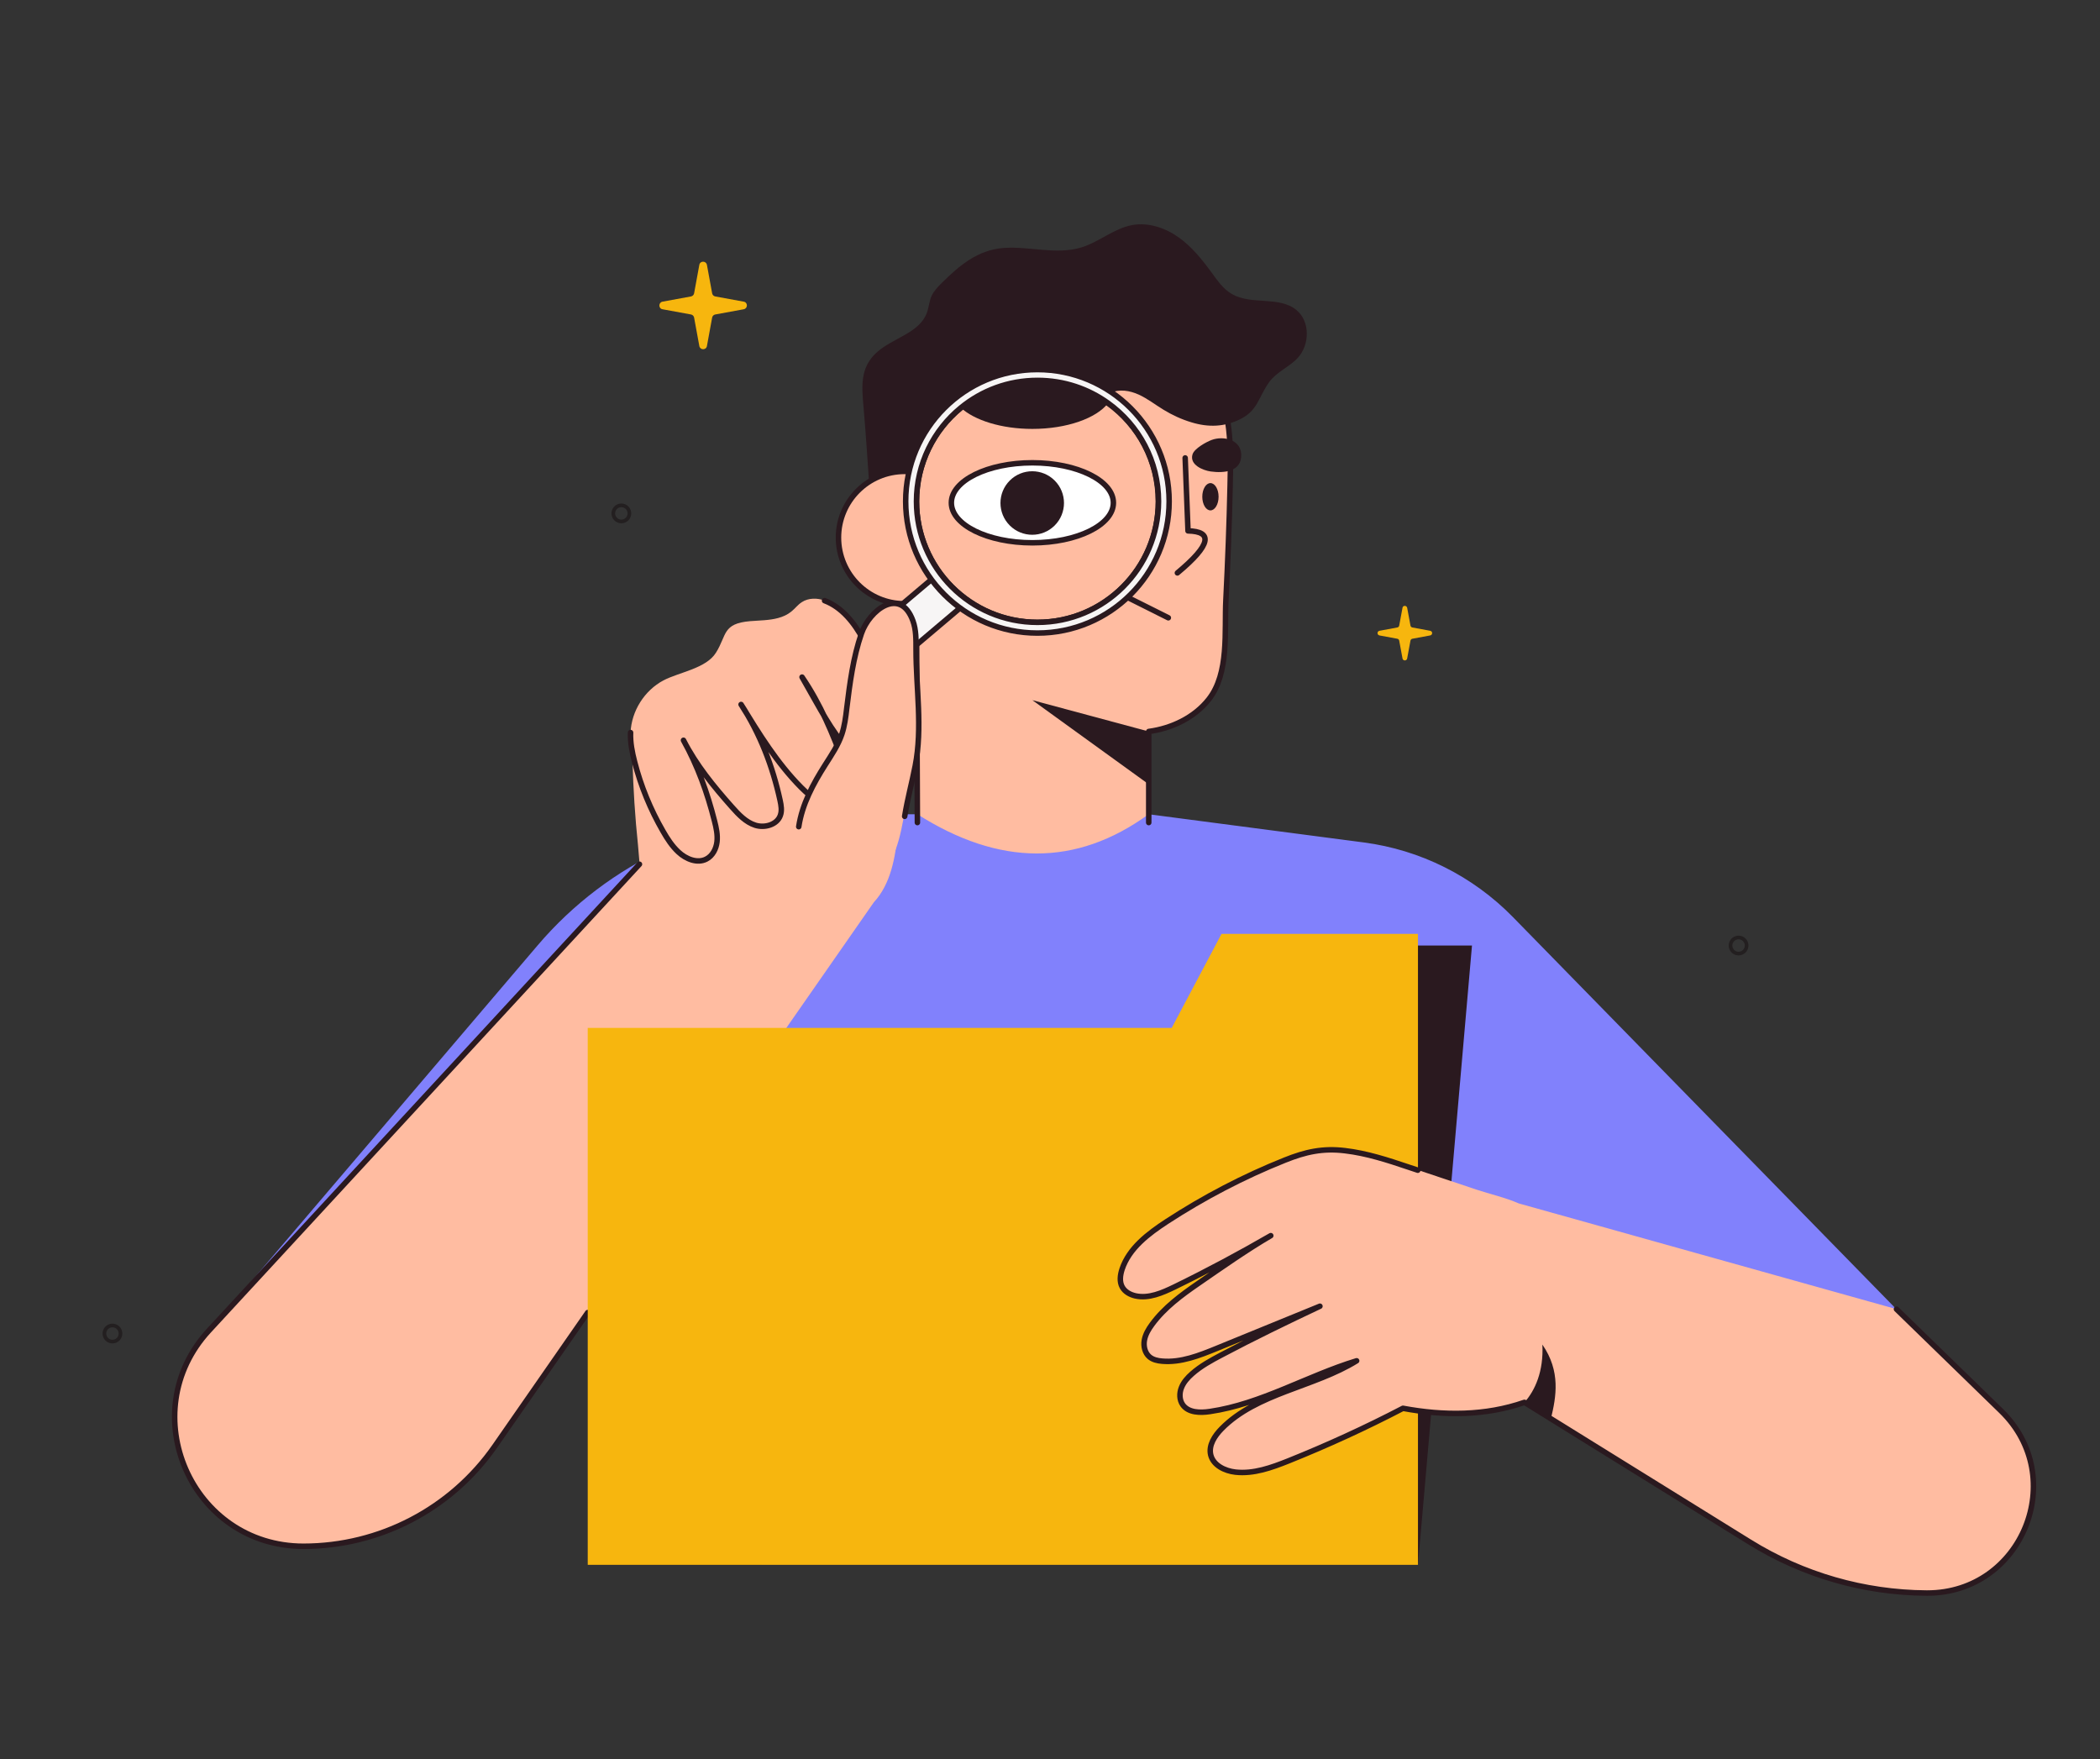 <?xml version="1.0" encoding="UTF-8"?> <!-- Generator: Adobe Illustrator 25.2.0, SVG Export Plug-In . SVG Version: 6.00 Build 0) --> <svg xmlns="http://www.w3.org/2000/svg" xmlns:xlink="http://www.w3.org/1999/xlink" id="Layer_3" x="0px" y="0px" viewBox="0 0 2293.9 1921.7" style="enable-background:new 0 0 2293.9 1921.7;" xml:space="preserve"><rect x="0" y="0" width="2293.9" height="1921.7" fill="#333333" stroke="none"/> <style type="text/css"> .st0{fill:#FFBCA1;} .st1{fill:#8181FC;} .st2{fill:none;stroke:#2A191F;stroke-width:6;stroke-linecap:round;stroke-linejoin:round;stroke-miterlimit:10;} .st3{fill:#2A191F;} .st4{fill:#FFBCA1;stroke:#2A191F;stroke-width:6;stroke-linecap:round;stroke-linejoin:round;stroke-miterlimit:10;} .st5{fill:#F7F5F5;stroke:#2A191F;stroke-width:6;stroke-linecap:round;stroke-linejoin:round;stroke-miterlimit:10;} .st6{fill:#FFFFFF;} .st7{fill:#F7B60E;} .st8{fill:none;stroke:#231F20;stroke-width:4;stroke-linecap:round;stroke-linejoin:round;stroke-miterlimit:10;} </style> <g> <path class="st0" d="M1324.4,410.9c-11.2-18.7-28.8-32.6-46.8-44.9c-58.2-39.6-132.9-44.3-197.3-16.4 c-65.9,28.5-125.1,109.3-119.2,182.6c2.2,27.2,12.4,53.2,24.5,77.7c4.7,9.5,9.9,18.8,15.4,28l1.1,260.6 c42.7,97.9,85.1,150.5,127.2,152.3s83.9-47.1,125.4-152.3V799c24.9-3.3,49.8-15.1,65.5-35c22.7-28.7,17-74.5,18.8-109 c2.1-41.7,3.7-83.4,4.6-125.1C1344.7,490.3,1345.4,445.9,1324.4,410.9z"></path> <path class="st1" d="M216.1,1468.3l371.2-435.7c77.4-90.9,190.8-143.2,310.2-143.2h104.6c89.2,56.7,173.4,57.6,252.6,0l234.9,30.8 c61.9,8.1,119.2,36.8,162.9,81.4l548.9,561.3l-234,141.4l-421.5-409l2.9,414.1H832l-45.5-483l-270.1,343.3L216.1,1468.3z"></path> <path class="st2" d="M1254.8,898.5V799c24.9-3.3,49.8-15.1,65.5-35c22.7-28.7,17-74.5,18.8-109c2.1-41.7,3.7-83.4,4.6-125.1 c0.9-39.6,1.6-84-19.3-119c-11.2-18.7-28.8-32.6-46.8-44.9c-58.2-39.6-132.9-44.3-197.3-16.4c-65.9,28.5-125.1,109.3-119.2,182.6 c2.2,27.2,12.4,53.2,24.5,77.7c4.7,9.5,9.9,18.8,15.4,28l1.1,260.6"></path> <path class="st2" d="M1294.6,500.2l3.1,79.7c26.9,0.6,26,14.6-11.6,45.9"></path> <line class="st2" x1="1220.4" y1="646.9" x2="1276.2" y2="674.8"></line> <ellipse class="st3" cx="1322.2" cy="542.6" rx="8.9" ry="14.9"></ellipse> <path class="st3" d="M1322.5,515c14.4,2,34.3,0.4,33.3-19c-0.8-16-19.5-20.1-32.1-15.5c-5.8,2.1-19.2,9.4-21.1,15.9 C1299.2,507.8,1314.1,513.8,1322.5,515z"></path> <path class="st3" d="M949.9,535.3c1.2,16.6,11.5,32.9,18.2,48c8.4,19,16.8,38,25.2,57c2.3,5.1,5.2,10.9,10.7,12.2 c7.8,1.9,14.1-6.3,17.2-13.7c11.8-27.9,12-59.2,12-89.5c6,10.3,22.3,9.7,31,1.7c15.4-14,17-42.6,21.2-61.6c1.9-8.6,3.9-17.5,8.6-25 c4.7-7.5,12.8-13.5,21.6-13.3c8,0.2,14.9,5.2,22.3,8.3c16.8,7,37.4,3.6,51-8.4c8.2-7.2,14.1-17.3,24-21.8 c9.7-4.5,21.2-2.6,30.9,1.8s18.1,11.1,27.2,16.6c9.5,5.8,19.7,10.5,30.4,13.7c18.5,5.7,36.2,5.1,53.5-3.5 c19.4-9.7,19.7-24.2,31.6-40.6c8-11,21.9-16.3,31.1-26.3c13.2-14.3,13.6-39.8-1.4-52.2c-19-15.7-49.4-5.1-70.7-17.6 c-9.1-5.3-15.4-14.2-21.6-22.8c-10.5-14.4-21.9-28.7-36.4-39c-14.6-10.4-32.9-16.6-50.5-13.5c-20.1,3.6-36.4,18.6-55.9,24.5 c-27.9,8.4-57.1-1.7-85.4,0.6c-27.8,2.3-47.6,19-66.7,37.9c-4.3,4.3-8.7,8.7-11.3,14.2c-2.7,5.9-3,12.7-5.3,18.8 c-8.3,22.3-37.5,27.3-55,43.4c-18.4,16.9-16,37.5-14.1,59.8C945.9,475,947.8,505.2,949.9,535.3z"></path> <circle class="st4" cx="988.2" cy="587.2" r="72.3"></circle> <path class="st5" d="M725.4,918l-9.1-10.7c-5.3-6.3-4.5-15.7,1.8-21L1030,622.4l28.4,33.5L746.5,919.7 C740.2,925,730.7,924.3,725.4,918z"></path> <path class="st0" d="M965.5,771.6c-6.4-16-14.7-30.8-23.6-45.5c-7.2-11.8-11.1-24.4-23.8-32c-12.4-7.4-28.1-7.4-41.9-3.3 c-13.8,4.1-26.3,11.7-38.7,19.1c-38.3,22.7-78,43.1-118.8,61c-8.8,3.9-21.7,8.8-26.5,17.9c-5.6,10.4-1.7,30-1.3,41.9 c0.8,30.9,2.8,61.7,6,92.4c0.7,6.4,1,13.7,1.8,21l-470.2,509.3c-83,89.9-19.2,235.7,103.2,235.7h0c83.2,0,161.2-40.7,208.8-109 l414-594.5c18.5-20,23.5-48.7,26.1-75.8C984.7,861.7,983.7,817.2,965.5,771.6z"></path> <path class="st2" d="M698.5,944l-470.2,509.3c-83,89.9-19.2,235.7,103.2,235.7h0c83.2,0,161.2-40.7,208.8-109L642,1433.7"></path> <g> <g> <path class="st4" d="M1265.3,547.7c0,73-59.2,132.1-132.1,132.1c-73,0-132.1-59.2-132.1-132.1c0-41.2,18.9-78.1,48.5-102.3 c22.8-18.7,51.9-29.9,83.7-29.9c28.8,0,55.5,9.2,77.2,24.9C1243.7,464.4,1265.3,503.5,1265.3,547.7z"></path> <path class="st5" d="M1133.2,403.7c-79.5,0-143.9,64.4-143.9,143.9s64.4,143.9,143.9,143.9c79.5,0,143.9-64.4,143.9-143.9 S1212.7,403.7,1133.2,403.7z M1133.2,679.8c-73,0-132.1-59.2-132.1-132.1c0-41.2,18.9-78.1,48.5-102.3 c22.8-18.7,51.9-29.9,83.7-29.9c28.8,0,55.5,9.2,77.2,24.9c33.3,24,55,63.1,55,107.3C1265.3,620.6,1206.2,679.8,1133.2,679.8z"></path> </g> <ellipse class="st6" cx="1127.7" cy="549.2" rx="88.5" ry="43.7"></ellipse> <ellipse class="st2" cx="1127.7" cy="549.2" rx="88.5" ry="43.7"></ellipse> <path class="st3" d="M1210.4,440.4c-12.7,16.4-45,28.1-82.7,28.1c-33.8,0-63.2-9.4-78.1-23.1c22.8-18.7,51.9-29.9,83.7-29.9 C1162,415.5,1188.6,424.7,1210.4,440.4z"></path> <ellipse transform="matrix(0.707 -0.707 0.707 0.707 -58.173 958.301)" class="st3" cx="1127.7" cy="549.4" rx="34.7" ry="34.7"></ellipse> </g> <path class="st0" d="M849.9,675.1c5.3-1.4,10.2-3.6,14.5-7.1c4-3.2,7.1-7.5,11.5-10.3c7.2-4.7,16.8-4.7,24.8-1.7 c37.6,14.2,54.5,67.4,66.1,101.9c5.9,17.7,10.5,36,9.9,54.7c-0.3,10-3.5,21.7-13,25c-7.7,2.7-16-1.4-22.5-6.2 c-22-16.2-36.1-40.7-49.6-64.5c-5.2-9.1-10.4-18.3-15.5-27.4c20.2,29.6,33.6,61.8,45.9,95.4c4.3,11.9,7.6,26.8-1.2,35.9 c-6.1,6.3-16.2,7.2-24.5,4.3c-8.3-2.9-15-8.9-21.2-15.1c-26.3-26.5-46.1-58.8-65.6-90.6c20.8,31.9,34.5,67.5,42.6,104.7 c1.2,5.5,2.2,11.3,0.3,16.5c-3.6,10.2-17,14-27.4,10.7c-10.3-3.3-18.1-11.6-25.3-19.7c-20.1-22.6-39.4-46.2-53.1-73.1 c15.6,28.2,26,57,33.9,88.2c1.9,7.5,3.6,15.1,2.7,22.8c-0.9,7.6-4.8,15.3-11.7,18.8c-9.9,5.1-22.3-0.1-30.4-7.7 c-7-6.5-12.2-14.6-16.9-22.8c-13.7-23.7-24.2-49.3-31-75.8c-2.7-10.4-4.8-21.1-4.4-31.9c1-23.5,15.2-45.9,35.9-56.9 c17.2-9,46.7-13,57.4-30.3c12-19.1,6.8-31.8,37.3-34.4C829.5,677.7,840.3,677.7,849.9,675.1z"></path> <path class="st2" d="M900.7,656.1c37.6,14.2,54.5,67.4,66.1,101.9c5.9,17.7,10.5,36,9.9,54.7c-0.3,10-3.5,21.7-13,25 c-7.7,2.7-16-1.4-22.5-6.2c-22-16.2-36.1-40.7-49.6-64.5c-5.2-9.1-10.4-18.3-15.5-27.4c20.2,29.6,33.6,61.8,45.9,95.4 c4.3,11.9,7.6,26.8-1.2,35.9c-6.1,6.3-16.2,7.2-24.5,4.3c-8.3-2.9-15-8.9-21.2-15.1c-26.3-26.5-46.1-58.8-65.6-90.6 c20.8,31.9,34.5,67.5,42.6,104.7c1.2,5.5,2.2,11.3,0.3,16.5c-3.6,10.2-17,14-27.4,10.7c-10.3-3.3-18.1-11.6-25.3-19.7 c-20.1-22.6-39.4-46.2-53.1-73.1c15.6,28.2,26,57,33.9,88.2c1.9,7.5,3.6,15.1,2.7,22.8c-0.9,7.6-4.8,15.3-11.7,18.8 c-9.9,5.1-22.3-0.1-30.4-7.7c-7-6.5-12.2-14.6-16.9-22.8c-13.7-23.7-24.2-49.3-31-75.8c-2.7-10.4-4.8-21.1-4.4-31.9"></path> <path class="st0" d="M963.2,953.2c-6.1,5.7-13.5,10-21.4,12.8c-7.5,2.8-15.4,4.3-23.4,5.3c-5,0.6-10.5,2.9-15.5,2.9 c-9-0.1-16.6-8.5-20.9-15.6c-9.5-15.8-12.4-37.5-9.6-55.7c3.7-24.5,15.7-46.8,29-67.7c6.8-10.7,14.1-21.4,18.1-33.4 c3-9,4.2-18.5,5.3-28c3.4-27.7,7-55.6,16.1-82c8.7-25.4,42.4-51.7,56.2-13.8c3.6,9.9,3.4,20.8,3.4,31.3c0,42.4,7.3,85.3-0.9,127.3 c-3.1,15.7-7.8,30.9-10.7,46.7c-2.8,15.3-5.4,31.2-10.9,45.6c-2.2,5.7-4.6,11.3-8,16.3C968.1,948.2,965.8,950.8,963.2,953.2z"></path> <path class="st2" d="M872.5,903c3.7-24.5,15.7-46.8,29-67.7c6.8-10.7,14.1-21.4,18.1-33.4c3-9,4.2-18.5,5.3-28 c3.4-27.7,7-55.6,16.1-82c8.7-25.4,42.4-51.7,56.2-13.8c3.6,9.9,3.4,20.8,3.4,31.3c0,42.4,7.3,85.3-0.9,127.3 c-3.7,19-8.3,35.3-11.5,55"></path> <polygon class="st3" points="1393.2,1032.8 1330,1133.7 692.2,1133.7 642,1709.3 1548.9,1709.3 1599.1,1133.7 1607.9,1032.8 "></polygon> <polygon class="st7" points="1334.3,1020.1 1279.9,1122.8 642,1122.8 642,1709.3 1548.9,1709.3 1548.9,1122.8 1548.9,1020.1 "></polygon> <path class="st0" d="M2186,1541.3L2071.6,1430L1659,1314.5c-14.9-6.5-31.6-10.2-46.3-15.1c-24.8-8.3-49.6-16.6-74.3-24.9 c-22.5-7.5-45.3-14.9-68.9-17.8c-24.5-2.9-43.5,1.4-65.8,10.3c-45.1,18.1-88.3,40.6-129,67.1c-20.3,13.2-41.1,29-48.8,52 c-2.1,6.4-3.1,13.7,0.2,19.6c2.9,5.2,8.6,8.3,14.4,9.6c14.5,3.3,29.3-3.3,42.7-9.8c35.7-17.4,70.8-36.1,105.1-56 c-26,15.1-54.4,35.1-79.2,52.2c-18.6,12.8-37,26.5-50.4,44.6c-3.9,5.3-7.4,11.1-8.5,17.6c-1.1,6.5,0.6,13.7,5.6,18 c3.8,3.2,8.9,4.3,13.8,4.7c20.6,1.8,40.6-6.1,59.7-14c37.5-15.3,75.1-30.7,112.6-46c-36.1,17.1-72.4,34.7-107.7,53.3 c-11.2,5.9-22.4,12.1-31.9,20.4c-4.9,4.3-9.4,9.2-11.7,15.3c-2.4,6-2.3,13.3,1.4,18.6c6.2,8.8,19,9,29.7,7.4 c56.1-8.2,106.1-38.9,160.3-55.4c-46.5,28.9-109.1,35.1-147.5,74.2c-7.6,7.7-14.5,18.1-11.9,28.6c2.8,11.3,15.4,17.5,27,18.8 c19.8,2.3,39.4-4.9,58-12.3c42.6-17,84.3-36.2,125-57.4c44.5,8.2,90,8.3,132.7-6.5l246.1,152.6c58,36,124.9,55.3,193.1,55.7h0 C2208.8,1740.8,2260.8,1614,2186,1541.3z"></path> <path class="st2" d="M2071.6,1430l114.3,111.2c74.6,72.6,23.1,198.9-80.7,198.9c-0.3,0-0.5,0-0.8,0 c-68.3-0.4-135.1-19.7-193.1-55.7l-217.2-134.7l-26.9-16.7l-2-1.2c-42.7,14.9-88.2,14.8-132.7,6.5c-40.7,21.2-82.4,40.3-125,57.4 c-18.5,7.4-38.1,14.5-58,12.3c-11.6-1.3-24.2-7.4-27-18.8c-2.5-10.5,4.3-20.9,11.9-28.6c38.4-39.1,100.9-45.3,147.5-74.2 c-54.2,16.5-104.2,47.2-160.3,55.4c-10.7,1.6-23.5,1.4-29.7-7.4c-3.7-5.3-3.8-12.6-1.4-18.6c2.3-6,6.8-11,11.7-15.3 c9.5-8.4,20.7-14.5,31.9-20.4c35.3-18.7,71.6-36.3,107.7-53.3c-37.5,15.3-75.1,30.7-112.6,46c-19.1,7.8-39.2,15.8-59.8,14 c-4.9-0.4-10-1.5-13.8-4.7c-5-4.2-6.7-11.5-5.6-18c1.1-6.5,4.6-12.3,8.5-17.6c13.4-18.2,31.8-31.8,50.4-44.6 c24.8-17.1,53.2-37.1,79.2-52.2c-34.4,19.9-69.4,38.6-105.1,56c-13.4,6.5-28.2,13-42.7,9.8c-5.8-1.3-11.5-4.4-14.4-9.6 c-3.3-5.9-2.3-13.2-0.2-19.6c7.7-23,28.5-38.7,48.8-52c40.7-26.5,83.9-49.1,129-67.1c22.4-9,41.4-13.3,65.8-10.3 c23.6,2.8,46.4,10.2,68.9,17.8c3.5,1.2,7,2.3,10.5,3.5"></path> <path class="st3" d="M1694.1,1549.7l-28.9-17.9c11.5-12.8,21.1-33.9,19.6-63.1C1705,1498,1699.9,1525.7,1694.1,1549.7z"></path> <polygon class="st3" points="1254.8,799 1127.7,764.8 1254.8,856.7 "></polygon> <path class="st7" d="M772.2,289.3l5.7,31.1c0.3,1.7,1.7,3.1,3.4,3.4l31.1,5.7c4.6,0.8,4.6,7.4,0,8.3l-31.1,5.7 c-1.7,0.3-3.1,1.7-3.4,3.4l-5.7,31.1c-0.8,4.6-7.4,4.6-8.3,0l-5.7-31.1c-0.3-1.7-1.7-3.1-3.4-3.4l-31.1-5.7c-4.6-0.8-4.6-7.4,0-8.3 l31.1-5.7c1.7-0.3,3.1-1.7,3.4-3.4l5.7-31.1C764.7,284.7,771.3,284.7,772.2,289.3z"></path> <path class="st7" d="M1537.1,663.9l3.6,19.4c0.2,1.1,1,1.9,2.1,2.1l19.4,3.6c2.9,0.5,2.9,4.6,0,5.1l-19.4,3.6 c-1.1,0.2-1.9,1-2.1,2.1l-3.6,19.4c-0.5,2.9-4.6,2.9-5.1,0l-3.6-19.4c-0.2-1.1-1-1.9-2.1-2.1l-19.4-3.6c-2.9-0.5-2.9-4.6,0-5.1 l19.4-3.6c1.1-0.2,1.9-1,2.1-2.1l3.6-19.4C1532.4,661.1,1536.5,661.1,1537.1,663.9z"></path> <ellipse transform="matrix(0.231 -0.973 0.973 0.231 -23.381 1091.49)" class="st8" cx="678.5" cy="560.5" rx="8.8" ry="8.8"></ellipse> <circle class="st8" cx="1899.1" cy="1032.8" r="8.8"></circle> <ellipse transform="matrix(0.16 -0.987 0.987 0.16 -1334.115 1345.042)" class="st8" cx="123" cy="1456.2" rx="8.8" ry="8.8"></ellipse> </g> </svg> 